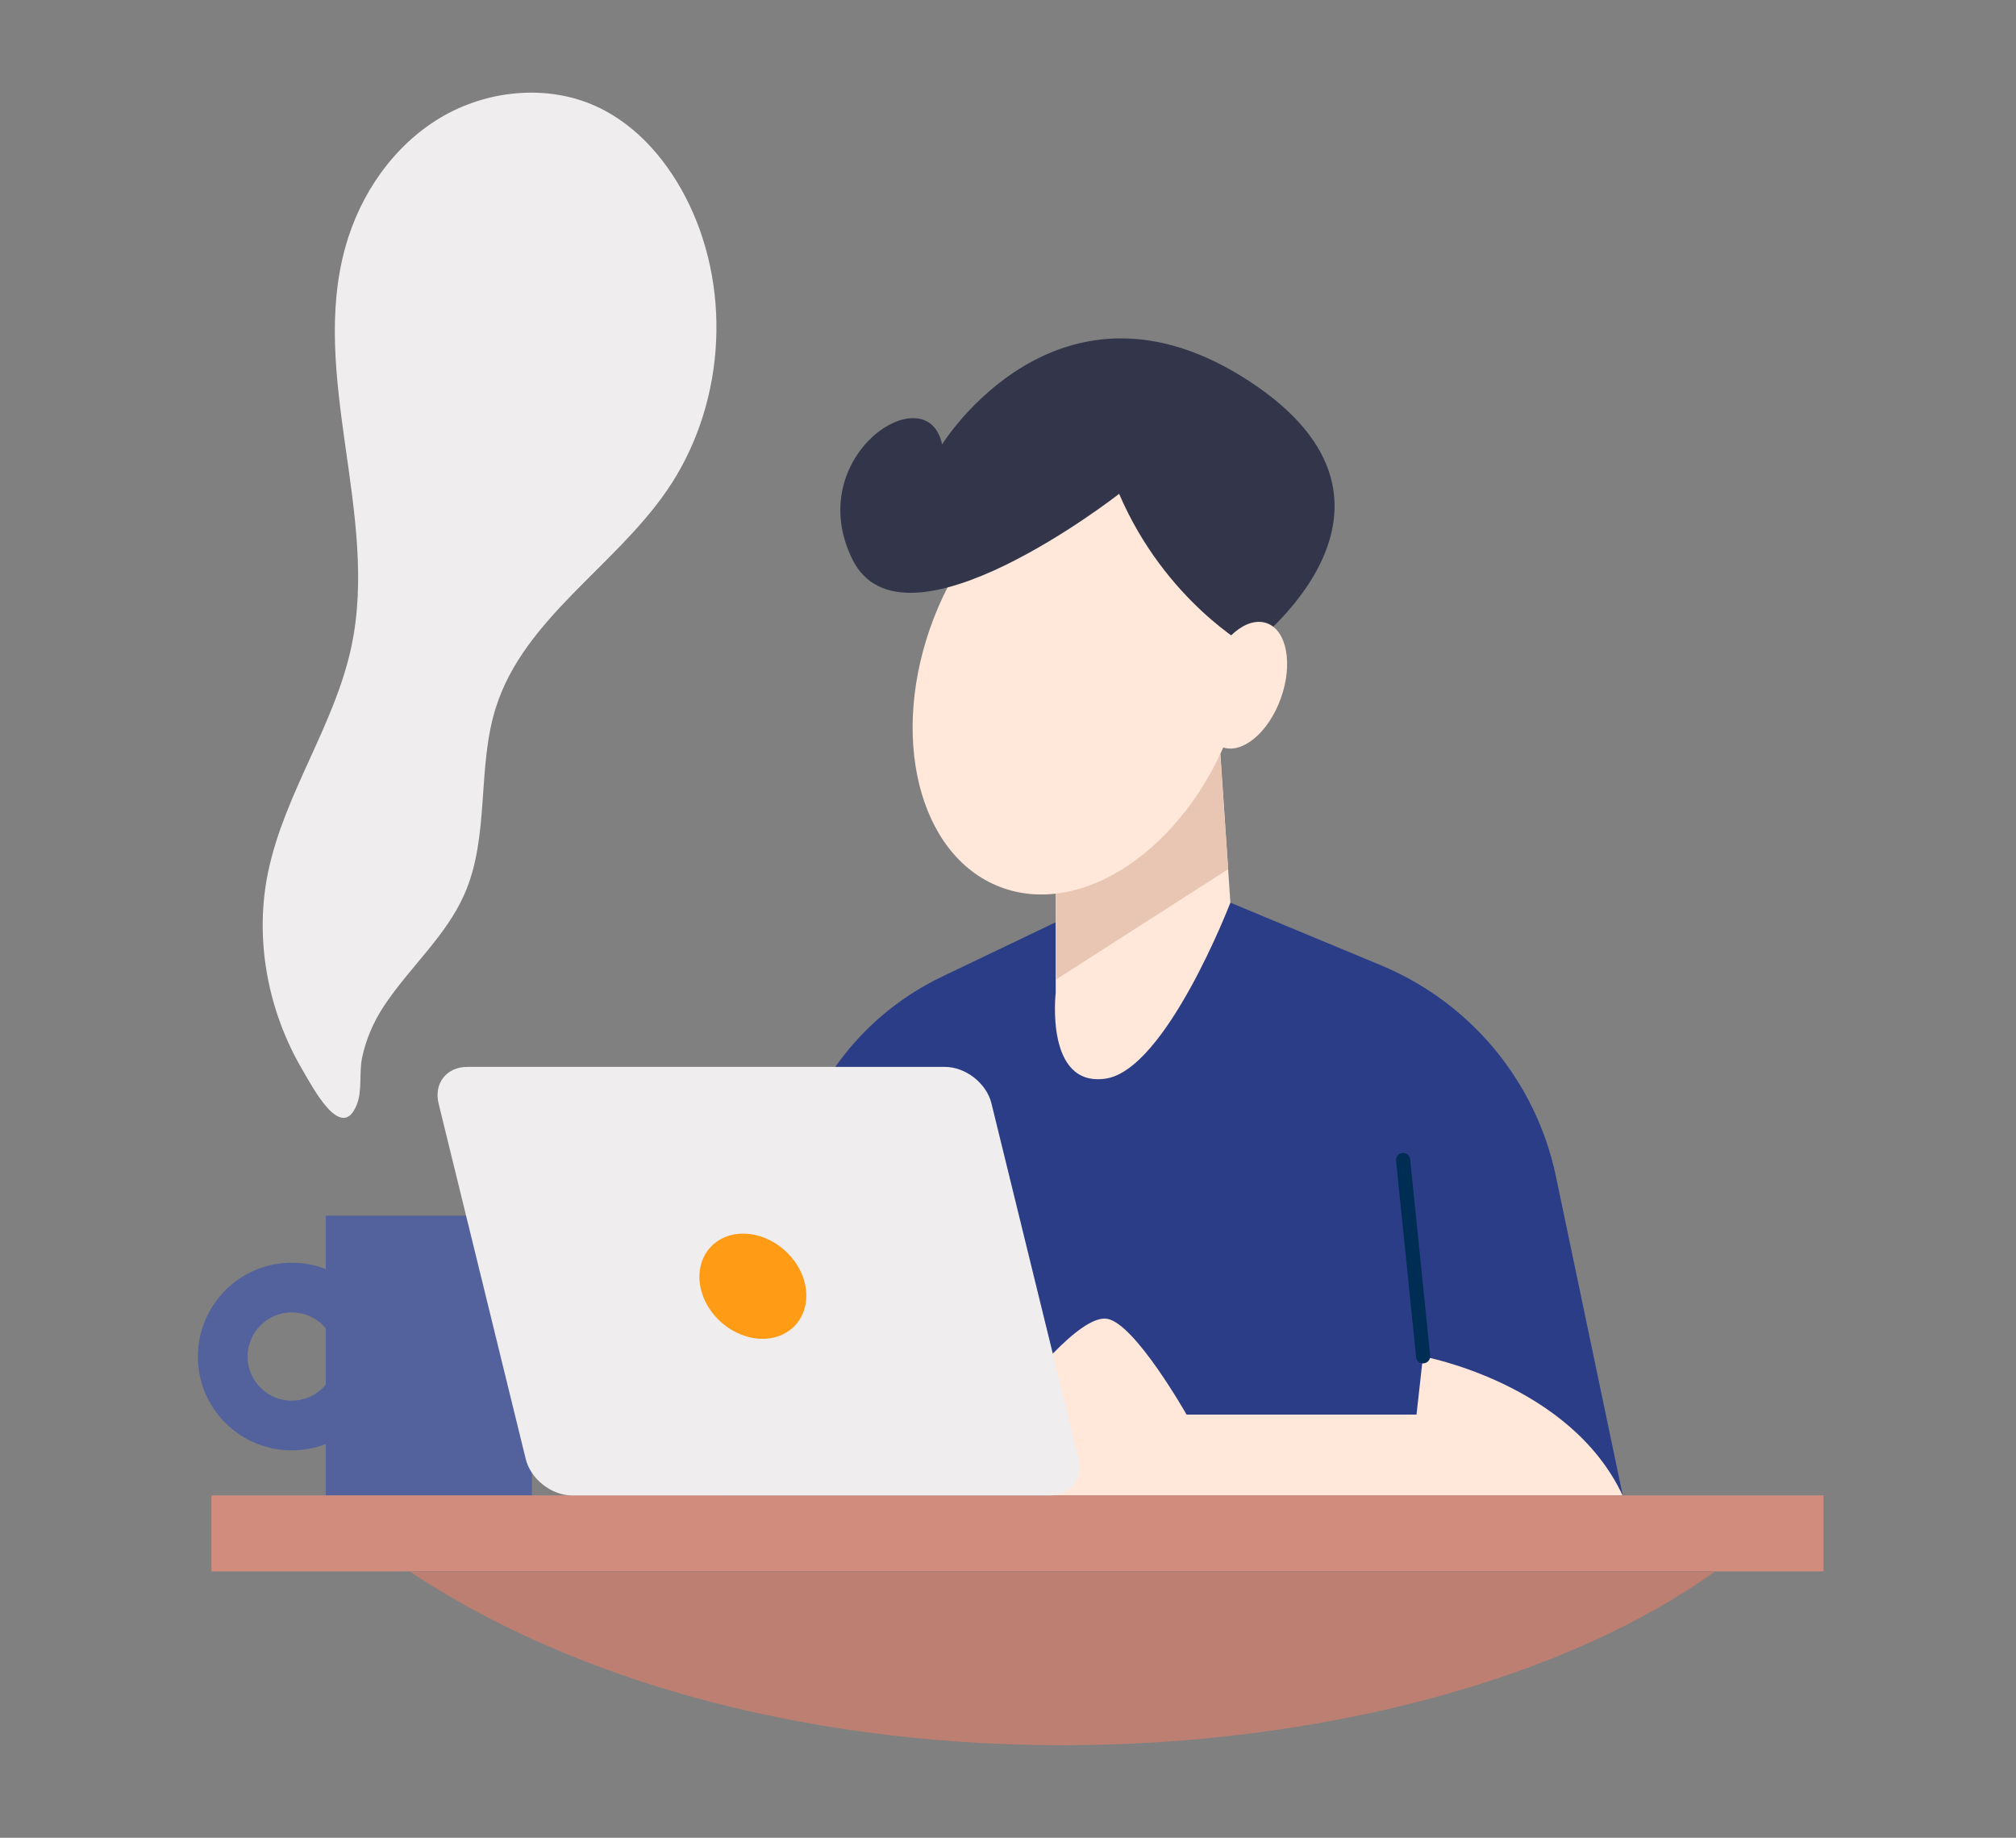 <svg width="226" height="206" viewBox="0 0 226 206" fill="none" xmlns="http://www.w3.org/2000/svg">
<rect x="0" y="0" width="226" height="206" fill="#808080" stroke="none"/>
<g id="OBJECTS">
<g id="Group 19">
<g id="Group">
<g id="Group_2">
<path id="Vector" d="M80.514 167.617L88.753 130.654C90.818 121.388 97.025 113.573 105.599 109.476L129.903 97.843L154.843 108.214C164.868 112.39 172.191 121.231 174.424 131.859L181.915 167.617H80.514Z" fill="#2A3D86"/>
<path id="Vector_2" d="M114.496 155.806C114.496 155.806 120.993 147.288 124.119 147.824C127.245 148.359 133.017 158.563 133.017 158.563H158.794L159.52 152.044C159.52 152.044 176.009 155.035 181.903 167.628H117.387L114.485 155.806H114.496Z" fill="#FFE7D9"/>
<path id="Vector_3" d="M159.531 152.825C159.129 152.825 158.783 152.524 158.75 152.111L156.506 130.107C156.461 129.671 156.774 129.281 157.209 129.236C157.645 129.202 158.035 129.504 158.08 129.939L160.324 151.943C160.369 152.379 160.056 152.769 159.621 152.814C159.598 152.814 159.565 152.814 159.542 152.814L159.531 152.825Z" fill="#002D53"/>
</g>
<g id="Group_3">
<path id="Vector_4" d="M118.348 94.137V111.263C118.348 111.263 117.12 121.868 123.918 120.908C130.717 119.959 137.929 101.182 137.929 101.182L136.813 84.525L118.359 94.126L118.348 94.137Z" fill="#FFE7D9"/>
<path id="Vector_5" d="M137.684 97.42L118.359 109.811V94.126L136.791 84.525L137.684 97.42Z" fill="#E8C6B3"/>
<path id="Vector_6" d="M137.831 82.114C142.899 69.022 139.587 55.536 130.433 51.993C121.279 48.449 109.75 56.191 104.682 69.283C99.615 82.376 102.927 95.862 112.081 99.405C121.235 102.948 132.764 95.207 137.831 82.114Z" fill="#FFE7D9"/>
<path id="Vector_7" d="M140.084 72.58C140.084 72.58 130.628 67.4 125.459 55.354C125.459 55.354 101.267 74.288 95.552 62.688C89.847 51.089 103.98 41.935 105.61 49.817C105.61 49.817 118.638 28.706 140.084 42.75C161.519 56.794 140.084 72.568 140.084 72.568V72.58Z" fill="#33364A"/>
<path id="Vector_8" d="M143.59 78.262C142.216 82.103 139.28 84.559 137.036 83.755C134.792 82.951 134.089 79.189 135.462 75.349C136.835 71.508 139.772 69.052 142.015 69.856C144.259 70.66 144.963 74.422 143.59 78.262Z" fill="#FFE7D9"/>
</g>
</g>
<g id="Group_4">
<g id="Group_5">
<path id="Vector_9" d="M59.627 136.269H36.518V167.628H59.627V136.269Z" fill="#53629C"/>
<path id="Vector_10" d="M27.754 152.055C27.754 154.79 29.975 157 32.71 157C34.251 157 35.624 156.297 36.528 155.203V161.857C35.356 162.326 34.061 162.571 32.71 162.571C26.894 162.571 22.183 157.871 22.183 152.066C22.183 146.261 26.894 141.539 32.71 141.539C34.05 141.539 35.345 141.784 36.528 142.253V148.907C35.624 147.813 34.251 147.109 32.71 147.109C29.975 147.109 27.754 149.32 27.754 152.066V152.055Z" fill="#53629C"/>
</g>
<path id="Vector_11" d="M43.004 112.825C45.85 108.482 49.981 104.976 52.069 100.221C54.938 93.69 53.431 85.998 55.619 79.21C58.789 69.364 68.837 63.559 74.72 55.041C81.128 45.775 82.121 33.037 77.243 22.878C75.01 18.245 71.505 14.047 66.827 11.915C61.279 9.392 54.513 10.095 49.289 13.243C44.064 16.392 40.369 21.784 38.728 27.656C34.675 42.135 42.512 57.742 39.398 72.456C37.544 81.209 31.974 88.811 30.098 97.552C28.457 105.155 29.998 113.294 33.927 119.958C35.077 121.912 38.281 128.086 39.989 123.843C40.637 122.236 40.235 120.249 40.592 118.563C41.016 116.52 41.865 114.555 43.004 112.825Z" fill="#F0EDEE"/>
</g>
<g id="Group_6">
<path id="Vector_12" d="M204.421 167.617H23.701V176.135H204.421V167.617Z" fill="#D18C7E"/>
<path id="Vector_13" d="M192.253 176.146C159.342 199.769 88.451 204.357 45.928 176.146H192.253Z" fill="#BC7F72"/>
</g>
<g id="Group_7">
<path id="Vector_14" d="M120.904 163.531C121.452 165.786 120.011 167.628 117.689 167.628H64.148C61.826 167.628 59.481 165.786 58.934 163.531L49.166 123.687C48.619 121.432 50.059 119.59 52.381 119.59H105.934C108.256 119.59 110.6 121.432 111.147 123.687L120.916 163.531H120.904Z" fill="#F0EDEE"/>
<path id="Vector_15" d="M90.293 144.173C90.885 147.433 88.73 150.067 85.481 150.067C82.233 150.067 79.096 147.433 78.504 144.173C77.912 140.913 80.067 138.278 83.315 138.278C86.564 138.278 89.701 140.913 90.293 144.173Z" fill="#FF9B15"/>
</g>
</g>
</g>
</svg>
